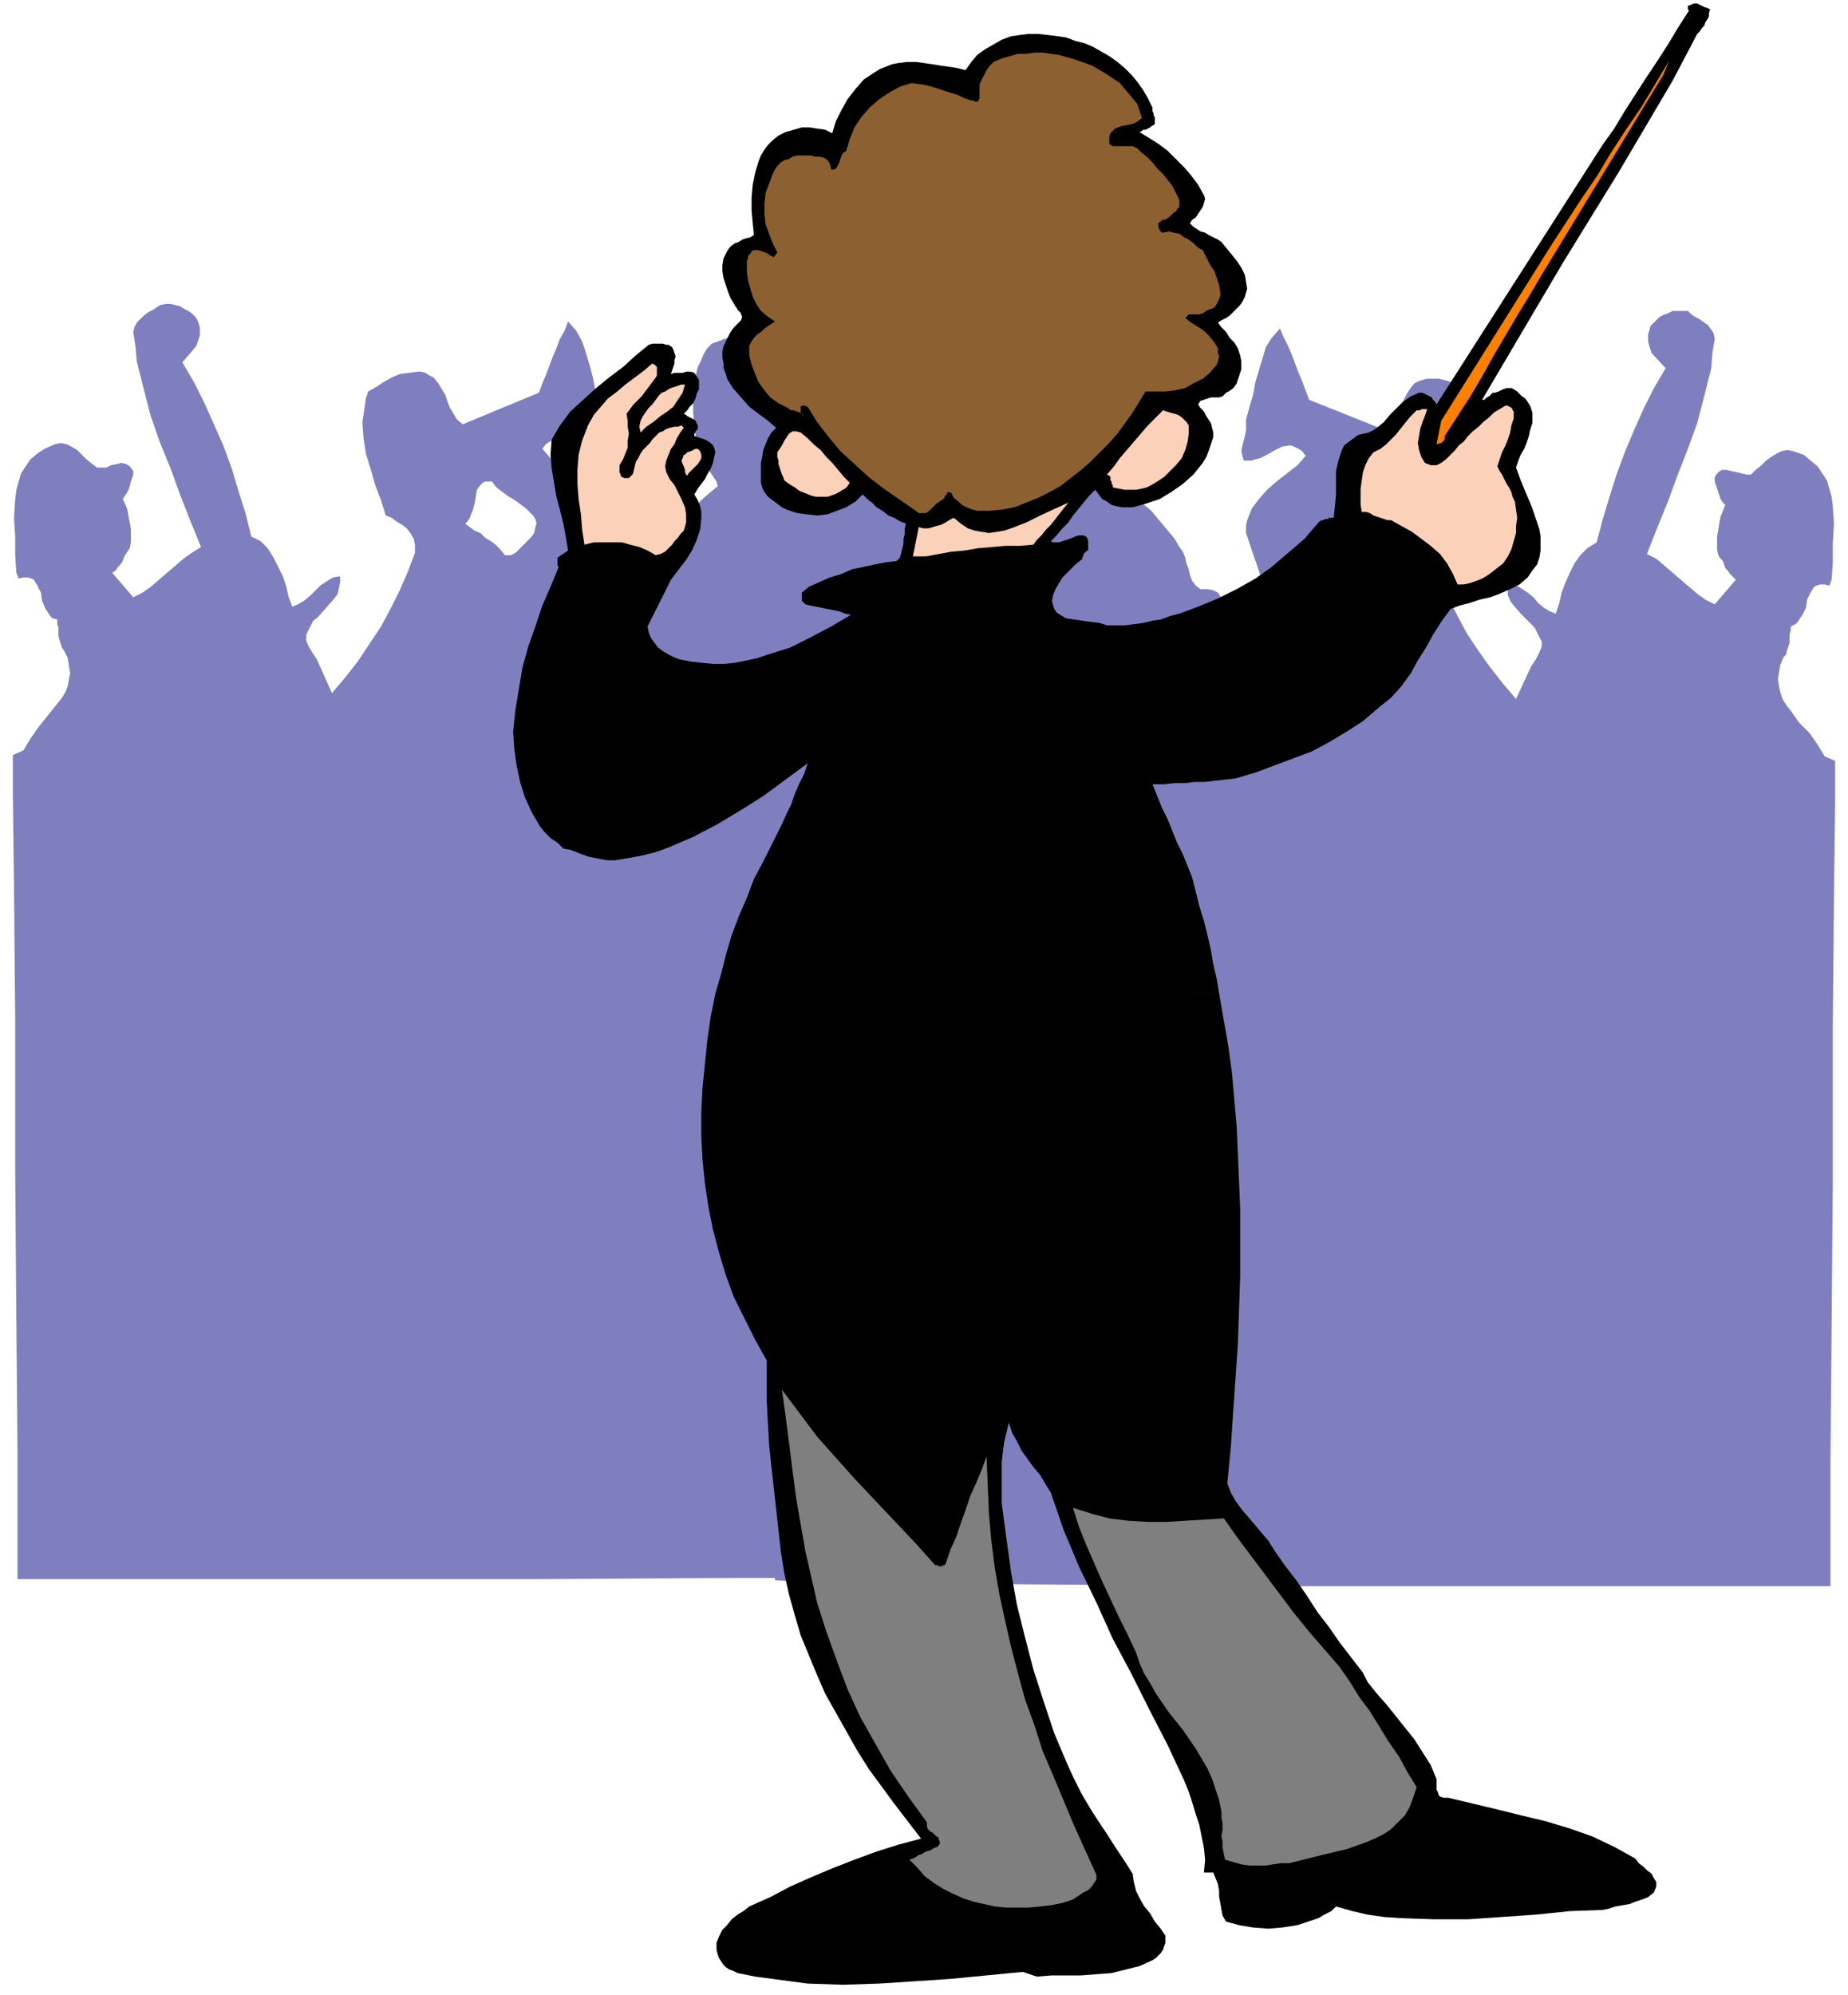 <svg xmlns="http://www.w3.org/2000/svg" fill-rule="evenodd" height="5.686in" preserveAspectRatio="none" stroke-linecap="round" viewBox="0 0 1581 1707" width="5.268in"><style>.brush1{fill:#7f7fbf}.pen1{stroke:none}.brush2{fill:#000}.brush5{fill:#fcd1ba}</style><path class="pen1 brush1" d="m1444 266 3 3 3 2 4 2 4 3 3 2 3 4 2 3 1 5-2 12-1 13-3 12-3 12-6 23-8 22-9 23-8 22-9 22-9 23 8 4 7 6 7 6 7 6 7 6 7 6 7 5 8 4 18-21-3-3-2-2-2-3-2-2-1-3-1-3-2-2-2-3-1-5v-11l1-6 1-6 1-5 2-5 2-5-2-2-2-3-1-3-1-3-1-3-1-3-1-3v-4l3-4 3-2h4l4 1 5 1 4 1 4 1h4l4-4 5-4 4-4 4-3 5-3 4-2 5-1 5 1 9 3 6 5 6 5 4 6 4 6 2 7 2 7 1 8 1 15-1 17v16l-1 15-2 5-4-1h-4l-3 1-2 1-3 5-3 6-1 7-3 6-2 3-2 3-2 2-4 2v3l-1 4v7l-1 3-1 3-1 4-2 2-3 7-1 6-1 6 1 6 1 5 2 6 3 5 4 5 7 10 9 9 7 10 6 10 9 4v34l-1 82-1 113v129l-1 128-1 112v108h-444l-165-1-145-1-105-1-44-2-2-712 1-139v-17l1-18 2-18 2-18 1-18v-17l-1-9-1-9-2-9-2-9 1-2 1-1h6l2-1v-9l-1-3v-3l1-2 1-3 1-3-2-6-1-7v-15l2-8 1-8 1-8v-7l5-4 5-2 6-1h7l6 1 7 1 6 1 6 1 5 2 4 3 3 3 3 3 2 3 2 4 1 4 1 5 1 9v28l6 4 6 4 5 4 6 4 5 4 5 5 4 6 3 6 1 6v7l-1 6-2 6-3 5-4 5-4 5-4 4 5 5 5 5 3 6 3 6 3 6 1 7 2 7 1 7v28l-1 15-2 13 57 5 3-4-3-11-2-12-1-12-2-12-1-12-1-11-1-12-1-11v-4l-1-4-2-4-2-3-1-4 1-3 1-2 1-1 2-1 3-1-3-3-3-3-3-4-2-4-3-4-2-4-1-5-2-4-2-9-1-8v-9l1-8 2-8 4-8 4-8 5-6 9-3 8-2 8-1 9 1 8 1 8 3 7 5 7 6 2-1 1-1 2-2 1-2 2-2 1-2 1-2 1-2 3-5 4-4 3-2 4-2 4-1 4-1h5l4 1 9 2 9 4 8 3 8 2 4 5 3 5 2 5 3 6 3 12 1 13v13l-1 13-2 13-3 12-1 4-2 3-2 3-3 3-2 2-2 3-2 4-1 4 6 5 6 5 6 5 5 6 5 6 5 6 5 6 4 7 3 4 2 5 1 5 2 5 1 5 2 5 3 4 4 3h6l5 1 4 2 2 3 2 4 1 4 1 4v15l1 10 1 4 2 3 3 3 4 3 1-26 1-4 2-2 3-2 3-2h12l-1-7 1-1v-1h1v-1l1-1 1-1h1l-19-56v-6l1-5 2-5 2-5 6-8 7-8 8-7 9-7 9-7 7-8-3-4-3-2-4-2-3-1-7 1-6 3-7 4-6 3-4 1-3 1h-7l-1-4-1-4 1-5 1-4 1-4 1-5v-9l3-11 3-10 2-11 3-10 3-10 3-10 5-8 7-8 3 7 4 8 3 7 3 8 3 8 3 7 3 8 3 8 65 26 5-4 3-4 3-5 2-6 2-5 3-6 3-5 4-5 4-2 3-1 4-1h10l8 2 7 3 7 4 6 4 7 4 2 6 1 7 1 6 1 7-1 13-2 14-4 13-4 13-5 14-4 13-5 2-4 3-5 3-4 3-3 4-3 5-1 5v7l6 16 7 16 8 16 8 15 10 15 10 14 11 14 11 13 13-28 4-6 3-6 2-5v-4l-2-4-2-4-2-4-4-4-7-7-7-8-3-4-2-5v-11l6 2 5 3 6 4 5 4 4 5 5 4 5 3 5 2 3-9 2-9 3-8 4-9 4-8 5-7 6-6 8-5 5-19 6-20 6-19 7-19 8-19 8-18 9-18 10-17-12-13-1-3-1-3-1-4v-6l1-3 1-4 2-2 3-3 3-3 4-2 3-1 4-2h13z"/><path class="pen1 brush1" d="m167 271 2 3 1 3 1 3v7l-1 3-1 3-1 3-12 14 10 17 9 18 8 18 8 18 7 19 6 20 6 19 5 20 8 4 6 6 5 8 4 8 4 8 3 9 2 9 3 8 5-2 5-3 5-4 4-4 5-5 6-4 5-3 6-1v5l-1 5-1 5-3 4-7 8-7 8-4 3-2 4-2 4-2 4v5l2 5 3 5 4 6 13 29 11-13 11-14 10-15 10-15 8-15 8-16 7-16 6-16v-7l-1-5-3-5-3-4-4-3-5-3-4-3-5-2-4-13-5-13-4-14-4-13-2-13-1-14 1-6 1-7 1-7 2-6 7-4 6-4 7-4 7-3 8-1 7-1h3l4 1 3 2 4 2 4 5 3 5 3 5 2 6 2 5 3 5 3 5 5 4 65-27 3-8 3-7 3-8 3-8 3-7 3-8 4-7 3-8 7 8 5 9 3 9 3 10 3 11 2 10 3 11 3 10v9l1 5 1 4 1 5 1 4-1 4-1 4h-7l-3-1-4-1-6-3-7-4-6-2-7-1h-3l-4 2-3 2-3 4 7 8 9 7 9 7 8 7 7 8 6 9 2 4 2 5 1 5v6l-19 56 1 1 1 1h1v1l1 1 1 1-1 7h10l2 1 3 1 3 2 2 3 1 4 1 25 4-2 3-3 2-4 1-4 1-10v-14l1-5 1-4 2-4 2-2 4-3 5-1h6l4-3 3-4 2-4 1-5 2-5 1-6 2-4 3-5 4-6 5-7 5-6 5-6 5-5 6-6 6-5 6-5-1-4-2-3-2-3-2-3-3-3-2-3-2-3-1-3-3-13-2-12-1-14v-13l1-13 3-12 3-6 2-5 3-5 4-4 8-3 8-3 9-3 9-3h13l4 1 4 2 3 3 4 4 3 4 1 2 1 3 1 2 2 2 1 1 2 2 1 2 2 1 7-7 7-4 8-3 8-2h9l8 1 8 2 9 2 5 7 4 7 4 8 2 8 1 9v8l-1 9-2 8-2 5-1 4-2 4-3 4-2 4-3 4-3 4-3 3h3l2 2 1 1 1 1 1 3-1 4-2 4-2 4-1 4v4l-1 11-1 11-1 12-1 12-2 12-1 11-2 12-3 11 3 4 57-5-2-13-1-14v-29l1-7 1-7 2-6 3-7 3-6 3-5 5-6 5-5-4-4-4-4-4-5-3-6-2-6-1-6v-6l1-7 3-6 4-6 5-5 5-4 6-4 5-4 6-4 6-4v-28l1-9 1-4 1-4 2-4 2-4 3-3 3-3 4-3 5-2h6l6-1 7-2h6l7-1 6 1 5 2 5 4v8l1 7 1 8 1 8 1 8v7l-1 7-2 7 1 2 1 3 1 3v2l-1 3v9l2 1 1 1h1l1-1h3l1 1 1 2-2 9-2 9-1 9-1 9v18l1 18 2 18 2 17 1 18v17l1 139-2 712-44 2-105 2H624l-165 1H15v-108l-1-112-1-128V874l-1-113-1-82v-33l9-4 6-10 7-10 8-10 8-10 4-5 3-5 2-5 1-6 1-5-1-6-1-7-3-6-2-3-1-3-1-3-1-4v-7l-1-3v-4l-4-1-2-2-2-3-2-3-3-7-1-7-3-6-3-5-2-1-3-1h-4l-4 1-2-5-1-15v-16l-1-16 1-16 1-8 2-7 2-7 4-6 4-6 6-5 6-4 9-4 5-1 5 1 4 2 5 3 4 4 4 4 5 4 4 3h8l4-2 5-1 4-1 4 1 3 2 3 4v3l-1 3-1 3-1 4-1 3-1 2-2 3-2 3 2 4 2 5 1 6 1 5 1 6v11l-1 5-2 3-2 3-1 2-1 3-2 3-2 2-2 3-3 2 18 21 8-4 7-5 7-6 7-6 7-6 7-6 7-5 8-5-9-22-9-23-8-22-9-22-8-23-6-23-3-12-3-12-1-12-2-13 1-4 2-4 3-3 3-3 4-3 4-2 3-2 3-2 5-1h4l4 1 4 1 3 2 4 2 3 2 3 3zm519 114-2 3-2 4-2 3-2 4-1 3-2 4-1 3-1 4 3 5 2 4 2 5 1 5 2 5 2 4 2 4 3 3 3-6 3-6 2-6 2-6 1-7 2-6 1-6 1-7h-3l-3-1-2-1-2-2-2-2-2-2-3-3-2-2zm-265 27h-6l-2 1-2 2-3 4-1 6-1 6-2 7-1 2-1 3-2 3-2 2 4 3 4 3 5 2 4 4 5 3 4 3 4 4 4 5h5l2-1 2-1 2-2 2-2 2-2 2-2 5-5 3-4 1-5 1-3-1-4-2-3-3-3-3-3-8-6-8-5-4-3-4-3-3-3-2-3z"/><path class="pen1 brush2" d="m1043 850 4 23 4 23 3 22 2 23 2 23 1 23 1 23 1 24v58l-1 29-1 29-2 29-2 29-2 30-3 31 3 8 4 7 5 7 6 7 6 7 5 6 6 7 5 8 9 13 10 13 9 13 9 14 10 13 9 13 10 13 10 13 4 8 8 10 8 9 8 10 8 10 8 10 7 11 7 11 5 12v9l1 2 1 3 1 1 3 1h4l21 5 21 5 20 5 21 5 20 6 20 7 19 9 18 10 3 4 4 3 3 3 4 3 2 4 2 3v4l-2 5-5 4-5 2-6 2-5 2-6 1-6 1-6 2-5 1-28 1-29 3-29 2-29 2h-29l-29-1-14-1-14-2-13-3-14-4-4 4-6 3-5 3-6 2-12 4-13 2-12 1-13-1-12-2-11-3-3-5-1-5-1-6-1-5v-5l-1-6-2-5-2-5h-8l1-11-1-10-2-10-2-10-3-9-3-10-3-9-4-10-14-30-16-31-15-30-16-30-14-31-15-31-13-31-11-32-5-8-4-7-6-7-5-7-5-7-4-8-4-7-3-9-2 9-2 8-1 8-1 9v35l4 30 4 29 5 28 7 28 7 27 9 28 9 27 11 26 6 13 6 12 7 12 7 11 8 12 7 11 8 12 7 11 1 7 2 8 3 6 4 7 5 6 4 7 5 6 4 6v6l-1 3-1 3-2 3-2 2-2 2-3 2-11 5-12 3-12 3-13 1-13 1h-25l-13 1-12-4-31 3-31 3-30 2-31 2-31 1-30-1-15-2-15-2-15-2-15-3-4-2-3-1-3-2-2-2-2-3-2-3-1-3-1-4v-6l2-5 3-6 4-4 4-5 5-4 5-3 5-4 18-8 17-9 18-8 19-8 18-7 19-7 19-6 19-5-23-30-22-30-10-16-9-16-9-16-9-16-7-16-7-17-7-17-5-17-5-18-4-18-3-19-2-18-2-18-2-18-2-18-2-19-1-18-1-19v-35l-10-18-9-18-9-18-7-19-6-20-5-19-4-20-3-20-2-20-1-20v-21l1-20 2-20 2-20 3-21 4-20h431zM1463 8l-1 3v3l-1 2-2 3-1 3-2 2-2 3-2 2-21 40-23 39-23 39-24 39-24 39-23 39-23 39-23 39h2l1-1 1-1 2-1 1-1 1-1 1-1h2l3-1 2-1 2-1 3-1h4l2 1 3 2 2 2 2 2 3 2 2 3 2 3 1 3 1 3v9l-2 6-1 5-2 6-2 5-3 5-2 5-2 6 4 11 5 12 5 12 4 12 2 6 1 6v12l-1 6-2 6-4 5-4 6-7 6-8 4-9 4-8 3-9 2-9 3-8 2-8 3-8 11-7 11-6 11-7 11-6 11-8 11-9 10-10 8-14 12-14 9-15 9-15 8-16 6-16 6-16 6-17 5-9 1-9 1-8 1h-9l-8 1h-9l-9 1h-10l4 10 4 10 5 10 4 10 4 10 5 10 4 10 4 10 3 12 3 12 4 13 3 12 3 13 2 12 3 13 2 12H612l5-17 4-16 5-17 6-16 7-16 6-16 8-15 8-16 4-8 4-8 4-9 4-8 3-9 4-9 4-8 3-9-19 14-19 14-19 12-20 12-21 11-21 9-11 4-12 3-11 2-12 2h-6l-6-1-5-1-5-1-6-2-5-2-5-2-6-1-5-5-6-4-5-5-4-5-7-12-6-13-4-13-3-14-2-14-1-15 2-19 3-18 3-18 5-18 6-17 6-18 7-16 7-17-1-1v-7l9-6-2-12-2-11-3-12-3-11-2-12-2-12-1-12 1-13 7-12 9-12 11-10 11-10 11-9 12-9 11-10 11-9 3-1h9l3 1h2l3 2 1 2 1 3 1 3-1 3v3l-1 3-1 3-1 3 3-1h7l3-1h4l3 1 2 3 2 3v8l-2 4-1 4-2 4-3 3-2 3-3 3 2 1 1 1 2 1 2 1 2 1 1 1 1 2 1 2v3l-1 1-1 1v1l-1 1v2l3 1 3 1 3 1 2 1 3 2 2 2 1 2 1 4-1 4-1 5-2 5-3 5-2 4-3 4-3 4-3 5 3 5 2 5 1 5v5l-1 10-3 9-4 9-5 8-7 9-6 8-20 40 1 5 2 5 3 4 3 4 4 3 5 3 4 2 5 2 10 2 9 1 10 1h10l9-1 10-2 9-2 9-3 19-6 18-9 17-9 17-10-5-1-5-2-5-1-5-1-5-1-5-1-5-1-4-1-1-1-1-1-1-1v-7l6-5 9-4 9-4 10-3 9-4 10-2 9-2 10-2 9-1 3-3 1-4 1-4 1-4v-4l1-4v-5l1-4-5-2-5-3-5-2-5-4-5-3-4-4-4-3-4-4-6 6-8 5-8 3-8 3-9 1-9-1-8-1-9-3-4-2-4-3-4-3-4-3-3-4-2-4-1-4v-17l1-5 1-6 2-5 2-5 3-5 4-4-7-6-8-6-8-6-7-8-7-8-5-8-1-4-2-5v-4l-1-5v-5l1-5 2-4 2-4 2-4 3-4 3-3 3-3 1-3-1-2v-1l-2-2-1-1-1-2-1-1-1-2-3-5-2-5-2-6-2-6-1-6v-5l1-6 3-6 2-3 2-2 3-2 3-1 3-2 3-1 4-1 3-2-1-10-1-11v-11l1-11 2-10 3-10 2-5 3-5 3-4 4-4 5-4 6-3 7-2 7-2h7l6 1 7 1 6 3 3-10 5-10 5-9 7-9 7-8 9-6 5-3 5-2 5-2 5-1 8-1h8l7 1 7 1 6 1 7 1 7 1 8 2 5-7 5-6 7-5 7-4 7-4 8-3 7-1 8-1h8l9 1 8 1 7 1 8 3 8 2 7 3 7 4 7 4 7 5 6 5 6 6 5 6 5 7 4 7 4 8v3l1 2v2l1 1v6l-1 1-2 1-1 1-2 1-2 1h-2l-1 1-2 1 8 5 8 5 8 6 7 7 7 7 6 7 6 8 5 9 1 3-1 4-1 3-2 3-2 3-2 3-3 2-2 3 3 3 3 2 3 2 4 1 3 2 4 2 4 2 3 2 4 5 5 6 4 5 4 6 3 6 1 6 1 6-2 7-2 4-2 3-3 3-3 3-3 3-3 2-4 2-3 2 3 4 4 4 3 5 4 4 3 5 2 6 1 5v7l-1 3-1 3-1 3-1 3-2 3-2 2-3 2-2 1-3 3-3 1h-7l-3 1-3 1-3 1-2 3 2 3 3 3 2 4 2 3 2 3 1 4 1 4v4l-2 6-2 6-2 5-3 5-8 10-9 8-10 7-10 6-12 4-11 3h-9l-5-1-4-1-4-3-4-2-3-4-3-4-5 5-5 6-4 5-5 6-4 6-5 5-5 6-5 5 2 1h5l3-1 6-2 5-2 3-1h4l2 1 1 1 1 3v8h-1l-1 1-1 1-1 1v1l-1 2v1l-1 1-4 3-4 4-4 4-4 4-3 5-3 5-2 5-1 5 1 4 1 3 2 3 3 2 5 3 7 1 7 1 7 1 8 1 6 2h15l8-1 8-1 8-2 7-1 8-3 8-2 16-6 17-7 16-8 16-9 14-10 14-12 14-12 12-14 1-1 2-1h1l2-1h2l1-1h4l1-9 1-11v-20l2-9 3-9 2-4 4-3 4-3 4-3 5-1 4-1 4-2 3-2 6-5 5-6 6-6 5-5 7-5 7-3h3l2 1 2 1 2 1 2 1 1 2 2 2 1 2 142-222 10-14 9-15 9-14 9-14 10-15 9-14 9-15 9-14-1-1V5l3-1 2-1h3l2 1 2 1 2 1 3 1 2 1z"/><path class="pen1" style="fill:#8c6030" d="m973 89 4 12-4 3-4 2-5 1-5 1-5 2-3 3-1 1-1 3v6l3 2h17l4 2 3 3 5 4 5 5 4 5 5 5 4 5 4 5 3 6 3 6v6l-2 2-1 2-2 1-2 2-2 2-2 1-1 1h-2l-1 1h-1v1h-1l-1 1v4l1 1v1l1 1 1 1h1l5-1 4 1 5 1 4 3 4 2 4 3 4 4 4 2 3 6 3 6 4 6 2 6 2 6 1 6v3l-1 3-2 4-2 3-2 1-3 1-2 1-3 2-3 1h-9l-3 3 5 4 5 3 6 4 5 5 4 5 3 5v4l1 3-1 4-1 3-6 7-6 5-8 4-7 4-9 2-8 1h-17l-11 18-13 18-7 8-8 8-8 8-8 7-9 7-9 7-9 5-10 5-10 4-10 4-11 2-11 1h-10l-4-1-5-2-4-2-3-3-4-3-2-4-2-1h-1l-1 1v1l-1 1-1 1v1l-1 1-3 2-3 2-3 3-3 3-3 2h-6l-4-3-13-9-13-9-13-10-12-11-12-11-10-12-10-13-8-13h-1l-1-1h-3l-1 1v5l1 1v1l1 1-1-2-2-1-2-1h-1l-2-1h-2l-2-1-1-1-8-4-7-5-5-6-5-7-3-7-3-8-2-8v-8l2-4 2-3 3-3 3-2 3-3 3-2 3-2 3-2-6-4-6-5-4-6-3-6-2-7-2-7-1-7v-10l1-2v-2l2-2 1-2 2-1h4l2 1h1l2 1h1l2 1 1 1 2 1 2 1 3-4-4-8-3-8-3-8-1-9v-9l1-9 3-8 3-8 2-4 2-3 3-3 3-2 4-1 3-2 4-1h12l3 1h4l4 1 3 2 2 3 1 4v1h3l2-2 1-2 1-2 1-3 1-3 1-2 3-2 3-10 4-10 6-9 7-8 8-7 9-6 9-5 10-3 7 1 6 1 7 2 6 2 6 2 7 2 6 3 6 2h2l1 1h2l1-1 1-2V72l2-4 2-4 2-4 3-4 3-3 7-3 7-2 7-2h7l7-1h7l7 1 7 1 14 4 14 5 12 7 12 8 15 18z"/><path class="pen1" style="fill:#ff7f00" d="m1319 235-10 17-11 18-10 17-10 17-10 18-10 17-11 17-11 17v3l-1 1-1 1-1 1h-1l-2 1h-1l4-20 94-150 13-20 13-20 13-19 12-20 13-20 13-19 12-20 12-20-5 12-104 171z"/><path class="pen1 brush5" d="m561 323-3 4-3 4-3 4-3 4-3 3-4 4-3 4-3 4 1 6v5l1 6-1 6v6l-2 5-2 5-3 5v6l1 2v1l1 1 2 1h4l1-1 1-1 1-1 1-2v-1l1-4 1-4 2-3 2-4 2-3 3-3 3-3 2-3 3-3 3-3 3-1 3-2 3-1 4-1h3l3-1 2 2-3 4-3 5-2 5-3 4-2 5-2 5-1 5 1 5 3 6 4 5 3 6 3 6 3 7 1 6v7l-2 7-3 3-2 3-3 3-2 3-3 3-3 3-4 2-4 1-7-4-7-3-8-2-7-2h-24l-8 2-2-13-1-13-2-13-1-13v-12l1-13 3-12 5-13 5-9 6-7 6-7 8-6 7-6 8-6 8-6 7-6 2 1 1 1 1 1v7l-1 2z"/><path class="pen1 brush5" d="m586 329-2 7-4 6-4 6-5 4-6 4-6 5-6 4-5 5-1-5 1-5 2-4 2-3 3-4 3-3 3-4 3-4 2-2 3-1 3-2 2-1 3-1 3-1 3-1h3zm709 23v6l-2 6-1 6-2 6-2 5-3 6-2 6-2 6 2 4 2 3 2 4 2 4 2 3 2 4 1 4 2 4 1 7 1 7-1 7v6l-2 7-2 7-3 6-4 6-4 3-5 4-4 3-5 3-5 2-6 2-5 1h-5l-4-9-5-9-6-8-8-7-8-6-8-6-9-5-9-5h-3l-3-1-3-1-3-1-3-1-3-2-3-1h-4l-1-6v-14l1-7 1-7 2-6 3-6 4-5 6-3 5-4 4-4 4-4 4-5 4-5 4-5 4-4 1-1 1-1h3l1-1h5l-2 6-2 5-2 6-1 6-1 6 1 6 2 6 3 5 5 2h5l4-2 4-3 4-4 4-4 3-4 4-3 4-5 4-4 5-4 4-4 5-4 4-4 5-3 5-3h2l1 1h1l1 1 1 1v1l1 1zm-278 12v7l-1 7-2 7-3 7-5 6-5 5-5 5-6 4-5 3-4 2-4 1-5 1h-10l-5-1-5-1v-2l-1-1v-2l-1-1v-3l-1-1-2-1 6-7 5-7 6-7 6-7 6-7 6-7 6-6 7-7 3 1 3 1 4 1 3 1 3 2 2 2 2 2 2 3zm-332 6 6 5 5 5 6 5 5 6 5 5 5 6 5 6 5 5-2 3-2 2-2 1-3 2-2 1-2 1-3 1-3 1h-10l-4-1-5-2-5-2-4-3-5-3-4-3-1-3-1-2-1-3-1-3-1-3v-3l-1-3v-4l2-3 2-3 2-4 2-3 2-3 3-2h3l4 1zm-85 19v3l-1 2-2 3-2 2-2 2-2 2-2 2-1 2-1-1-1-2v-2l-1-3-1-2-1-3 1-2 1-3h1l2-2 3-1 2-1 2-1h2l2 2 1 3zm284 77-12 1h-12l-11 1-12 1-12 2-11 1-11 2-11 2h-11l5-25 4 1h4l4-1 3-1 4-1 4-2 3-2 4-2 6 5 6 4 6 2 6 1 6 1 7-1 6-1 6-2 13-5 12-6 13-6 11-5-4 5-4 5-3 4-4 5-4 4-4 5-4 4-3 4z"/><path class="pen1 brush2" d="m1195 459 6 4 6 4 6 4 5 5 5 5 4 6 4 6 2 7-3 9-4 9-4 9-5 8-10 16-12 14-13 14-14 12-15 11-16 11-17 9-17 8-18 7-18 6-18 6-18 4-18 4-18 2h-6l-4-1h-3l-3-1-2-2-2-2v-4l-3-5-3-4-2-5-3-4-2-5-2-4-3-5-2-4-2-1-2-1-2 1-2 1-1 1-1 2-1 2-1 1v-1h-1v1h-1v1h-1l-1 1v5l1 1v2l1 1 1 2 13 25 13 26 11 27 10 27 9 27 8 28 8 28 6 29 6 28 5 29 4 30 4 29 6 60 4 60-1 25-1 26-1 25-1 25-2 25-2 25-4 24-4 24-19 3-18 2h-17l-18-1-8-2-8-2-8-3-8-4-7-4-7-6-7-6-7-8-4-5-4-5-4-6-4-6-3-5-3-6-4-6-3-6-1-6v-5l1-6 1-5 1-5 1-6 1-5 1-6v-1l-1-1v-1h-1v-1h-1l-3 3-3 4-3 3-3 4-2 4-3 4-1 4-2 4-7 13-7 14-7 13-6 13-7 14-5 14-6 14-5 14-2 1-2-1-2-1-2-1-2-2-2-1-2-1-2-1-14-10-13-9-12-11-12-10-12-11-11-12-10-12-10-12-10-13-9-13-8-13-8-14-7-14-6-15-6-14-5-15-6-29-5-29-3-29-1-28 1-28 2-29 3-28 5-27 6-28 7-27 8-27 9-27 10-26 11-26 11-26 12-25 2-5 3-4 3-4 3-5 3-4 1-5v-4l-2-5h-3l-3 1-3 1-2 2-3 2-2 2-1 3-2 2-19 14-20 15-19 14-21 14-10 6-10 5-11 5-11 5-12 3-11 3-13 2h-12l-9-2-9-2-8-3-9-3-8-5-6-5-3-3-2-4-2-4-2-4-5-7-4-7-3-7-2-8-2-8-1-8v-17l1-17 3-18 3-16 4-16 3-9 3-9 3-9 3-9 3-9 4-8 3-9 4-9h3l1-1 1-1 1-1 1-1 1-1v-1l8-2 9-1 8-1 9 1 8 2 8 4 7 4 7 5-5 9-5 8-5 9-4 9-3 9-1 10v10l2 9 7 6 8 5 8 4 9 2 8 2 10 1 9 1h9l6-1 7-1 6-1 7-1 6-1 6-1 7-2 5-2 12-3 12-4 11-6 11-5 10-7 11-6 11-6 11-5 1-1 1-2 1-1 1-1 1-2v-3l-1-2-4-1-5-2-4-1-5-1-5-1-4-2-4-1-4-3 21-7 21-6 21-4 22-3 21-3 22-2 22-2 23-3 15 1-34 35 4 6 4 4 5 4 6 3 6 3 6 3 6 3 5 4 11 3 11 1h11l10-1 11-1 11-1 11-1 11-1 11-3 11-3 11-3 11-5 10-5 10-5 10-6 10-6 19-13 18-15 17-15 18-15h4l5 1 5 2 4 2 5 2 4 2 5 1 5 1z"/><path class="pen1" d="M800 1339h2l1 1h3l1-1h1l1-1 4-12 5-11 4-12 4-11 4-12 5-11 5-12 4-11 1 24 1 24 2 23 3 24 4 23 5 23 5 22 6 23 6 22 8 22 7 22 9 21 18 43 19 42v4l-2 3-2 3-3 3-4 2-3 2-3 2-3 2-9 3-10 2-9 1-10 1h-19l-10-1-9-2-9-2-9-3-9-4-8-4-8-5-8-6-6-7-7-7 3-1 2-1 3-2 3-1 3-2 4-1 3-2 3-1 1-1v-1h1v-3l-1-1v-2l-2-1-2-2-1-1-2-1-2-2-1-2v-4l-16-22-15-22-13-23-13-23-11-24-9-24-9-25-8-25-5-22-5-22-4-23-4-23-3-23-3-24-3-23-3-22 15 20 15 20 16 18 17 19 17 18 17 18 17 18 17 19zm247-40 12 17 12 16 12 16 12 16 12 16 13 16 13 15 13 15 9 13 8 13 9 12 8 13 8 13 9 13 7 13 8 13-3 9-3 8-4 7-6 6-6 6-6 4-8 4-7 3-17 6-17 4-16 4-16 4h-7l-7 1-6 1h-14l-7-1-7-2-7-2-1-5-1-5v-5l-1-5 1-6v-5l-1-5v-5l-2-10-3-9-3-9-4-9-10-17-11-16-12-15-11-16-5-9-5-8-4-9-3-9-7-15-8-16-7-15-7-15-7-16-7-16-6-15-5-16 16 5 15 4 16 2 17 1h16l16-1 17-1 16-1z" style="fill:#7f7f7f"/><path class="pen1 brush2" d="m1380 1596 1 2 1 1v2l1 1v5l-1 1-9 6-10 4-10 3-10 1-11 2h-11l-11 1-10 1h-16l-15-1h-15l-15 1h-15l-15 1h-16l-16 1-5-1h-5l-5-1-5-1-4-1-5-2-3-2-3-4-3 1-3 1-2 2-2 2-2 2-3 2-2 1-4 1-7 1-6 2-7 1-7 1h-21l-7-1-15-28 19 1 20-1 19-2 20-4 19-4 18-7 18-8 18-9 3-3 2-3 3-3 3-3 3-3 3-3 3-3 3-3 20 5 20 5 20 5 20 5 20 6 19 7 18 8 18 9zm-580 28 9 5 9 4 10 3 10 3 10 2 11 1 10 1h11l11-1 10-2 11-1 10-3 10-3 10-4 9-4 9-4 2 5 3 5 2 5 2 6 1 5 1 6 1 5 1 6-6 2-6 2-5 1-6 1-5 1h-6l-6 1-6 2h-7l-6 1-6 1h-12l-6-2-5-2-5-5-6-6-11 5-11 3-11 3-12 3-11 2-12 3-12 2-12 2-15 2-16 1-15 1-15-1-15-1-16-2-16-2-16-2-3-1-3-2-4-1-3-1-4-1-2-2-3-3-2-4 1-4 2-3 2-4 3-3 5-5 7-5 8-5 7-4 8-4 7-5 9-4 10-4 10-4 10-3 10-3 10-3 10-3 10-4 4 4 5 3 4 4 5 3 4 4 5 4 5 3 5 4z"/></svg>
